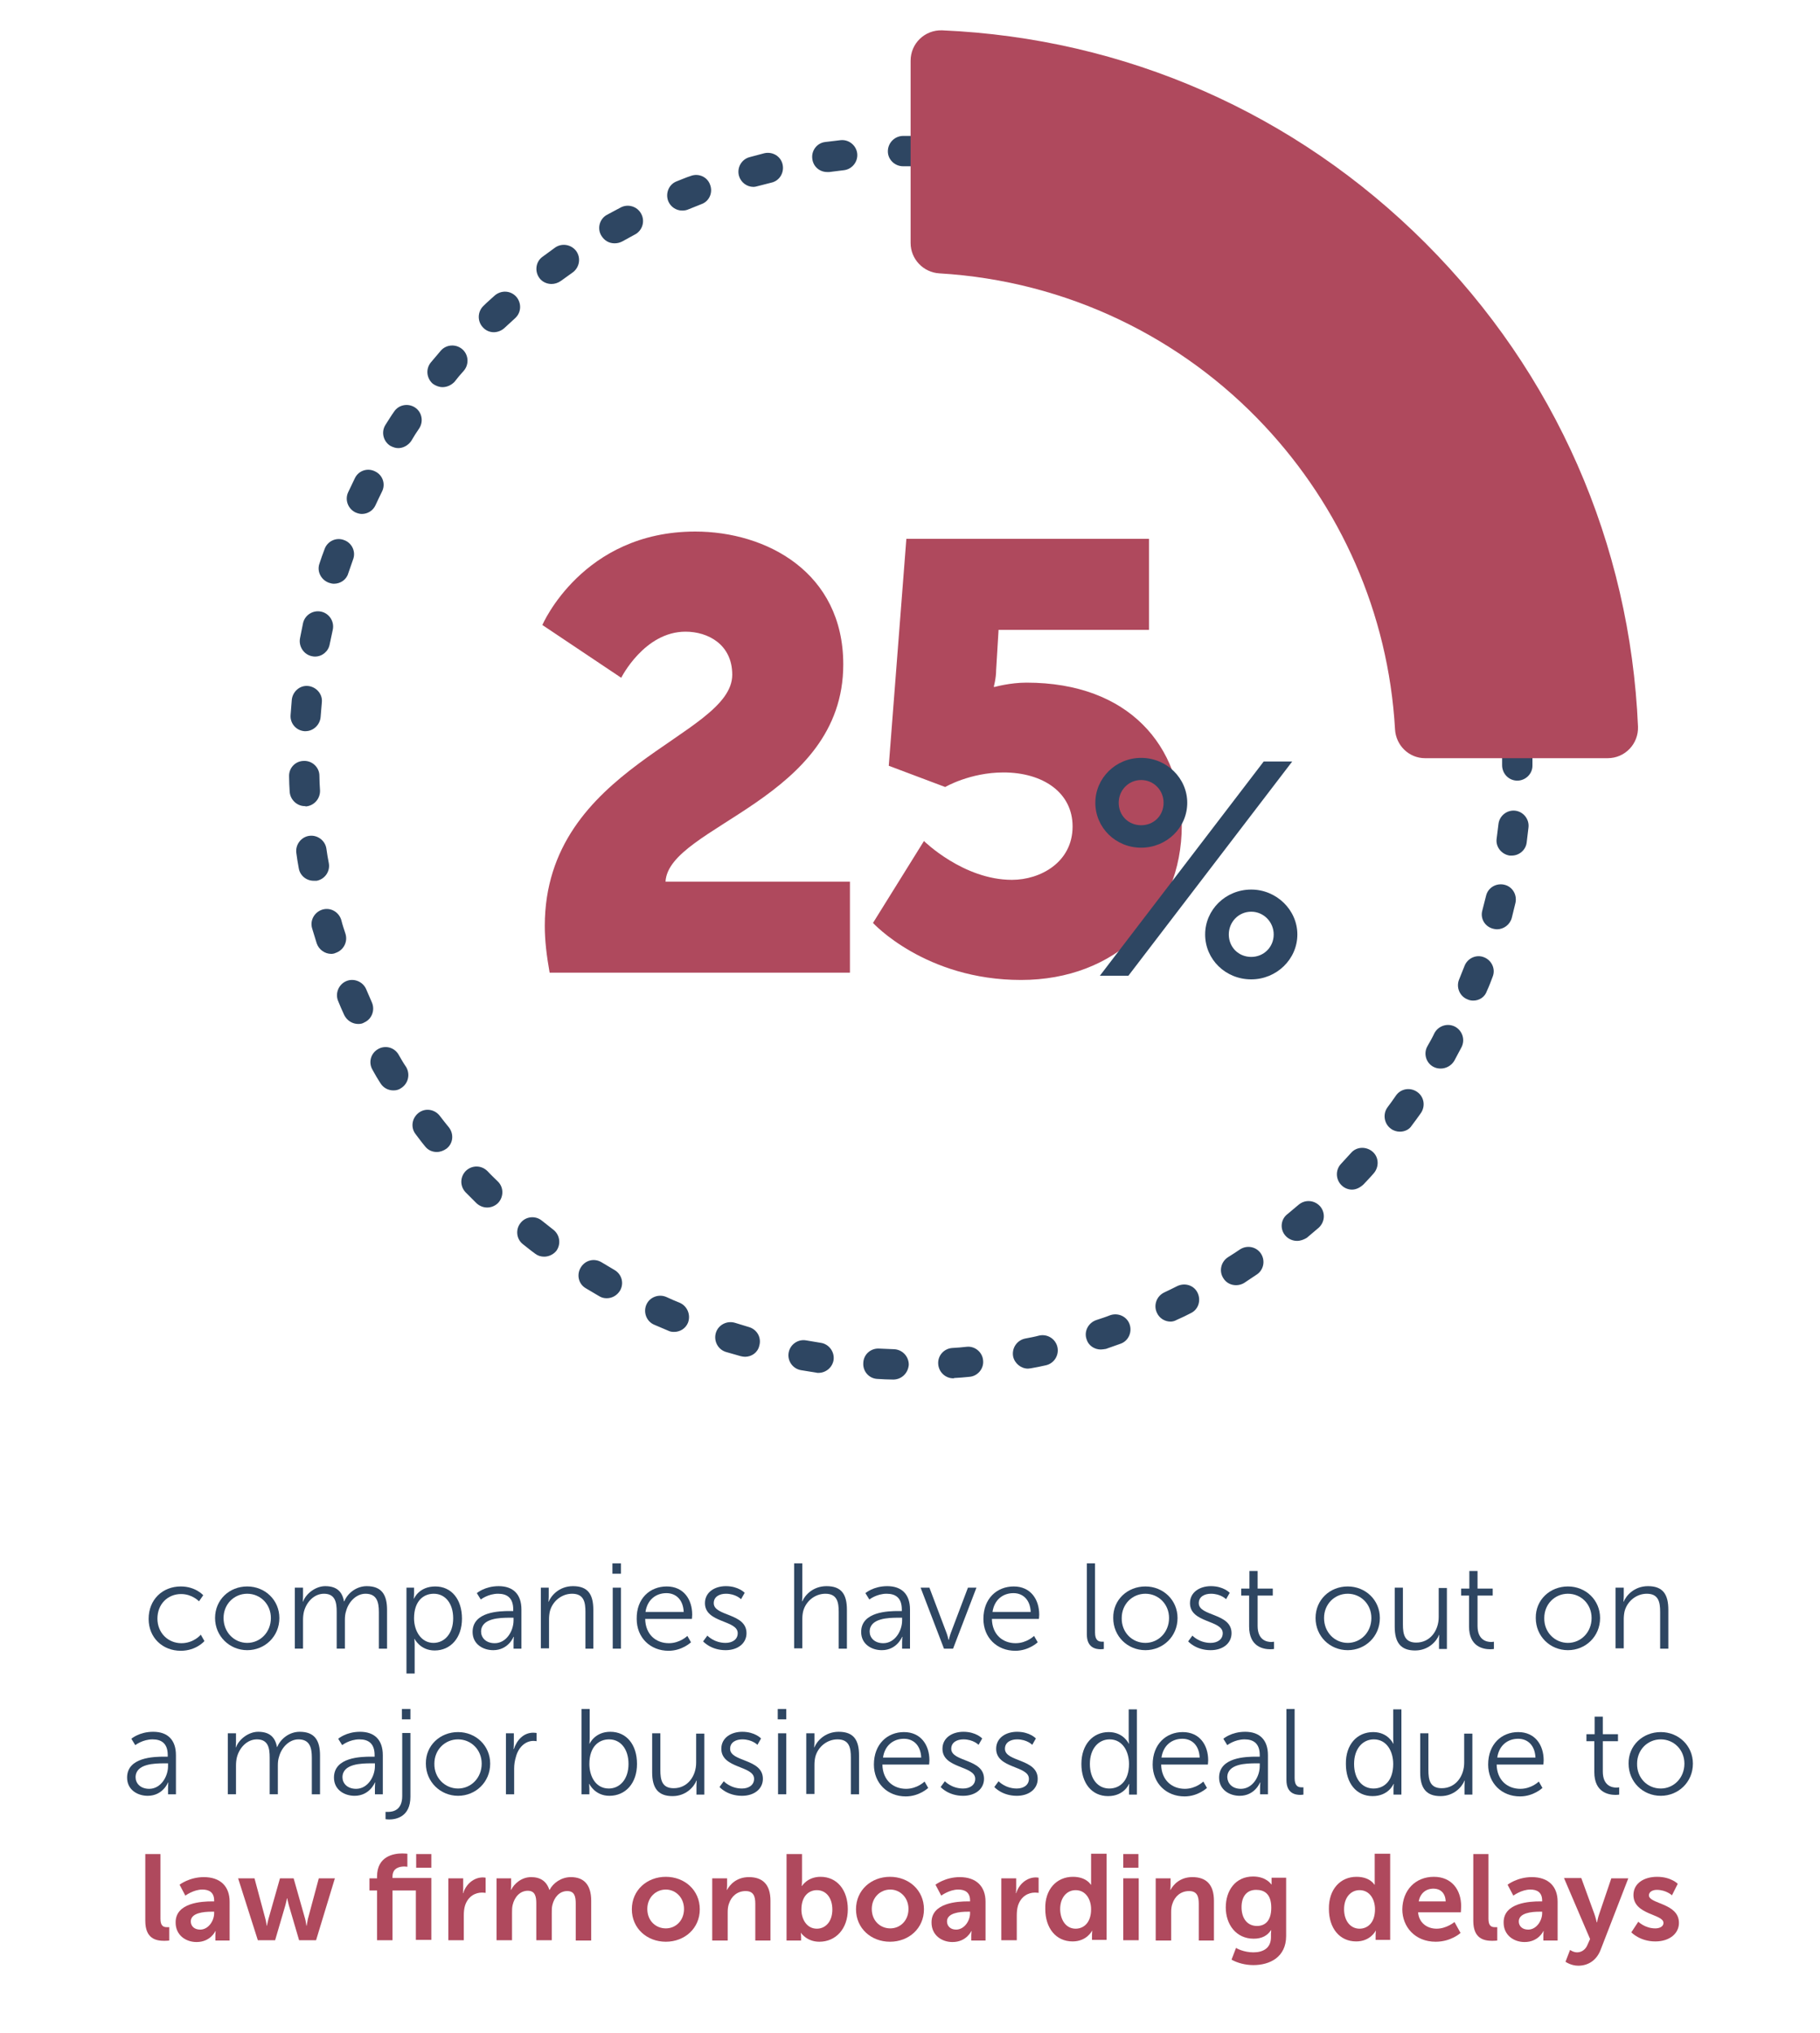 <?xml version="1.0" encoding="utf-8"?>
<!-- Generator: Adobe Illustrator 25.0.1, SVG Export Plug-In . SVG Version: 6.00 Build 0)  -->
<svg version="1.1" id="Layer_1" xmlns="http://www.w3.org/2000/svg" xmlns:xlink="http://www.w3.org/1999/xlink" x="0px" y="0px"
	 viewBox="0 0 600 670" style="enable-background:new 0 0 600 670;" xml:space="preserve">
<style type="text/css">
	.st0{fill:#AF495D;}
	.st1{fill:#2E4662;}
</style>
<g>
	<g>
		<path class="st0" d="M179.6,305.2c0-52.8,61.8-62.2,61.8-82.8c0-10-8-14.2-15.4-14.2c-13.6,0-21.2,15.2-21.2,15.2l-26-17.4
			c0,0,13.2-30.8,50.4-30.8c23.4,0,48.8,13.4,48.8,43.8c0,44.6-57.6,53.2-58.6,71.6h60.8v30h-99C180.2,315,179.6,310,179.6,305.2z"
			/>
		<path class="st0" d="M304.6,277.2c0,0,13,12.8,29,12.8c9.4,0,20-5.8,20-17.6c0-11.2-9.8-17.8-22.8-17.8c-11,0-19.2,4.8-19.2,4.8
			l-18.6-7l5.8-74.8h80v30h-49.6l-0.8,13.2c0,2.8-0.8,5.6-0.8,5.6h0.4c0,0,5-1.4,10.4-1.4c34,0,51.2,21.2,51.2,47
			c0,29.6-21.8,51-53,51c-31.6,0-48.8-18.8-48.8-18.8L304.6,277.2z"/>
	</g>
	<g>
		<path class="st1" d="M361.1,264.6c0-8.1,6.7-14.8,15.1-14.8c8.4,0,15.2,6.7,15.2,14.8c0,8.2-6.8,14.8-15.2,14.8
			C367.8,279.4,361.1,272.8,361.1,264.6z M416.6,251h9.4l-54,70.6h-9.4L416.6,251z M383.6,264.6c0-4.1-3.2-7.5-7.4-7.5
			s-7.4,3.4-7.4,7.5c0,4.2,3.2,7.4,7.4,7.4S383.6,268.8,383.6,264.6z M412.5,293.2c8.3,0,15.2,6.7,15.2,14.8
			c0,8.2-6.9,14.8-15.2,14.8c-8.5,0-15.2-6.6-15.2-14.8C397.3,299.9,404,293.2,412.5,293.2z M412.5,315.4c4.1,0,7.4-3.2,7.4-7.4
			c0-4.1-3.3-7.5-7.4-7.5c-4.2,0-7.4,3.4-7.4,7.5C405.1,312.2,408.3,315.4,412.5,315.4z"/>
	</g>
	<g>
		<g>
			<path class="st1" d="M500.2,257.3C500.2,257.3,500.2,257.3,500.2,257.3c-2.8,0-5-2.3-5-5.1c0-0.8,0-1.6,0-2.4c0-2.8,2.2-5,5-5
				s5,2.2,5,5c0,0.9,0,1.7,0,2.6C505.2,255.1,502.9,257.3,500.2,257.3z"/>
			<path class="st1" d="M294.5,454.7c0,0-0.1,0-0.1,0c-1.7,0-3.4-0.1-5.1-0.2c-2.8-0.1-4.9-2.5-4.7-5.3c0.1-2.8,2.5-4.9,5.3-4.7
				c1.6,0.1,3.2,0.1,4.8,0.2c2.8,0.1,4.9,2.4,4.9,5.1C299.4,452.6,297.2,454.7,294.5,454.7z M314.3,454.3c-2.6,0-4.8-2-5-4.7
				c-0.2-2.8,1.9-5.1,4.6-5.3c1.6-0.1,3.2-0.2,4.8-0.4c2.7-0.3,5.2,1.8,5.4,4.5c0.3,2.7-1.8,5.2-4.5,5.4c-1.7,0.2-3.4,0.3-5.1,0.4
				C314.6,454.3,314.4,454.3,314.3,454.3z M269.8,452.5c-0.3,0-0.5,0-0.8-0.1c-1.7-0.3-3.4-0.5-5-0.8c-2.7-0.5-4.5-3.1-4-5.8
				c0.5-2.7,3.1-4.5,5.8-4c1.6,0.3,3.2,0.5,4.8,0.8c2.7,0.4,4.6,3,4.2,5.7C274.4,450.7,272.3,452.5,269.8,452.5z M338.9,451.1
				c-2.3,0-4.4-1.7-4.9-4c-0.5-2.7,1.2-5.3,3.9-5.9c1.6-0.3,3.2-0.6,4.7-1c2.7-0.6,5.4,1.1,6,3.8c0.6,2.7-1.1,5.4-3.8,6
				c-1.7,0.4-3.3,0.7-5,1C339.5,451,339.2,451.1,338.9,451.1z M245.6,447.2c-0.5,0-0.9-0.1-1.4-0.2c-1.6-0.5-3.3-0.9-4.9-1.4
				c-2.6-0.8-4.1-3.6-3.3-6.3c0.8-2.6,3.6-4.1,6.3-3.3c1.5,0.5,3.1,0.9,4.6,1.4c2.7,0.8,4.2,3.5,3.4,6.2
				C249.8,445.8,247.8,447.2,245.6,447.2z M362.9,444.8c-2.1,0-4.1-1.3-4.7-3.4c-0.9-2.6,0.6-5.4,3.2-6.3c1.5-0.5,3.1-1,4.6-1.6
				c2.6-0.9,5.5,0.4,6.4,3c0.9,2.6-0.4,5.5-3,6.4c-1.6,0.6-3.2,1.1-4.8,1.7C363.9,444.7,363.4,444.8,362.9,444.8z M222.2,439
				c-0.7,0-1.3-0.1-1.9-0.4c-1.6-0.7-3.1-1.3-4.7-2c-2.5-1.1-3.6-4.1-2.5-6.6c1.1-2.5,4.1-3.6,6.6-2.5c1.5,0.7,2.9,1.3,4.4,1.9
				c2.5,1.1,3.7,4,2.7,6.6C226,437.9,224.2,439,222.2,439z M385.9,435.6c-1.9,0-3.7-1.1-4.5-2.9c-1.2-2.5-0.1-5.5,2.4-6.7
				c1.5-0.7,2.9-1.4,4.3-2.1c2.5-1.2,5.5-0.3,6.7,2.2c1.2,2.5,0.3,5.5-2.2,6.7c-1.5,0.8-3,1.5-4.6,2.2
				C387.3,435.4,386.6,435.6,385.9,435.6z M200,427.9c-0.9,0-1.7-0.2-2.5-0.7c-1.5-0.9-2.9-1.7-4.4-2.6c-2.4-1.4-3.1-4.5-1.6-6.9
				s4.5-3.1,6.9-1.6c1.4,0.8,2.8,1.7,4.2,2.5c2.4,1.4,3.2,4.4,1.8,6.8C203.4,427,201.8,427.9,200,427.9z M407.5,423.6
				c-1.7,0-3.3-0.8-4.2-2.3c-1.5-2.3-0.8-5.4,1.5-6.9c1.4-0.9,2.7-1.7,4-2.6c2.3-1.5,5.4-0.9,6.9,1.4c1.5,2.3,0.9,5.4-1.4,6.9
				c-1.4,0.9-2.8,1.9-4.2,2.8C409.4,423.3,408.5,423.6,407.5,423.6z M179.4,414.2c-1.1,0-2.1-0.3-3-1c-1.4-1-2.7-2.1-4-3.1
				c-2.2-1.7-2.5-4.9-0.8-7c1.7-2.2,4.9-2.5,7-0.8c1.3,1,2.5,2,3.8,3c2.2,1.7,2.6,4.8,1,7C182.4,413.5,180.9,414.2,179.4,414.2z
				 M427.6,409c-1.4,0-2.9-0.6-3.9-1.8c-1.8-2.1-1.5-5.3,0.7-7c1.2-1,2.5-2.1,3.7-3.1c2.1-1.8,5.2-1.6,7.1,0.5
				c1.8,2.1,1.6,5.2-0.5,7.1c-1.3,1.1-2.6,2.2-3.9,3.3C429.8,408.6,428.7,409,427.6,409z M160.6,398c-1.3,0-2.5-0.5-3.5-1.4
				c-1.2-1.2-2.4-2.4-3.6-3.6c-1.9-2-1.9-5.1,0.1-7.1c2-1.9,5.1-1.9,7.1,0.1c1.1,1.2,2.3,2.3,3.4,3.4c2,1.9,2,5.1,0.1,7.1
				C163.2,397.5,161.9,398,160.6,398z M445.7,392.1c-1.2,0-2.5-0.5-3.4-1.4c-2-1.9-2.1-5.1-0.2-7.1c1.1-1.2,2.2-2.4,3.3-3.6
				c1.8-2.1,5-2.2,7.1-0.4c2.1,1.8,2.2,5,0.4,7.1c-1.1,1.3-2.3,2.5-3.4,3.7C448.3,391.5,447,392.1,445.7,392.1z M144,379.7
				c-1.5,0-2.9-0.6-3.9-1.9c-1.1-1.3-2.1-2.7-3.1-4c-1.7-2.2-1.2-5.3,1-7c2.2-1.7,5.3-1.2,7,1c1,1.3,2,2.6,3,3.8
				c1.7,2.2,1.4,5.3-0.8,7C146.2,379.3,145.1,379.7,144,379.7z M461.5,373c-1,0-2.1-0.3-3-1c-2.2-1.6-2.7-4.8-1.1-7
				c1-1.3,1.9-2.6,2.8-3.9c1.6-2.3,4.7-2.8,7-1.2c2.3,1.6,2.8,4.7,1.2,7c-1,1.4-2,2.8-3,4.1C464.6,372.3,463.1,373,461.5,373z
				 M129.7,359.4c-1.7,0-3.3-0.8-4.3-2.4c-0.9-1.4-1.8-2.9-2.6-4.4c-1.4-2.4-0.6-5.4,1.8-6.8c2.4-1.4,5.4-0.6,6.8,1.8
				c0.8,1.4,1.6,2.8,2.5,4.1c1.4,2.4,0.7,5.4-1.6,6.9C131.5,359.2,130.6,359.4,129.7,359.4z M474.9,352.2c-0.8,0-1.7-0.2-2.4-0.6
				c-2.4-1.3-3.3-4.4-1.9-6.8c0.8-1.4,1.6-2.8,2.3-4.3c1.3-2.4,4.3-3.4,6.8-2.1c2.4,1.3,3.4,4.3,2.1,6.8c-0.8,1.5-1.6,3-2.4,4.5
				C478.4,351.3,476.7,352.2,474.9,352.2z M118.1,337.5c-1.9,0-3.7-1.1-4.6-2.9c-0.7-1.5-1.4-3.1-2-4.6c-1.1-2.5,0.1-5.5,2.6-6.6
				c2.5-1.1,5.5,0.1,6.6,2.6c0.6,1.5,1.3,2.9,1.9,4.4c1.1,2.5,0,5.5-2.5,6.6C119.5,337.4,118.8,337.5,118.1,337.5z M485.7,329.8
				c-0.6,0-1.3-0.1-1.9-0.4c-2.6-1-3.8-4-2.8-6.5c0.6-1.5,1.2-3,1.8-4.5c1-2.6,3.9-3.9,6.4-2.9c2.6,1,3.9,3.9,2.9,6.4
				c-0.6,1.6-1.2,3.2-1.9,4.7C489.5,328.7,487.6,329.8,485.7,329.8z M109.2,314.4c-2.1,0-4.1-1.4-4.8-3.5c-0.5-1.6-1-3.2-1.5-4.9
				c-0.8-2.7,0.8-5.4,3.4-6.2c2.7-0.8,5.4,0.8,6.2,3.4c0.4,1.6,0.9,3.1,1.4,4.6c0.8,2.6-0.6,5.4-3.3,6.3
				C110.2,314.3,109.7,314.4,109.2,314.4z M493.5,306.3c-0.4,0-0.9-0.1-1.3-0.2c-2.7-0.7-4.3-3.4-3.5-6.1c0.4-1.6,0.8-3.1,1.2-4.7
				c0.6-2.7,3.3-4.3,6-3.7c2.7,0.6,4.3,3.3,3.7,6c-0.4,1.7-0.8,3.3-1.2,4.9C497.8,304.8,495.7,306.3,493.5,306.3z M103.4,290.3
				c-2.4,0-4.5-1.7-4.9-4.1c-0.3-1.7-0.6-3.3-0.8-5c-0.4-2.7,1.5-5.3,4.2-5.7c2.7-0.4,5.3,1.5,5.7,4.2c0.2,1.6,0.5,3.2,0.8,4.8
				c0.5,2.7-1.3,5.3-4,5.8C103.9,290.3,103.6,290.3,103.4,290.3z M498.4,282c-0.2,0-0.5,0-0.7,0c-2.7-0.4-4.7-2.9-4.3-5.6
				c0.2-1.6,0.4-3.2,0.6-4.8c0.3-2.7,2.8-4.7,5.5-4.4c2.7,0.3,4.7,2.8,4.4,5.5c-0.2,1.7-0.4,3.4-0.6,5
				C503,280.2,500.8,282,498.4,282z M100.5,265.7c-2.6,0-4.8-2.1-5-4.7c-0.1-1.7-0.2-3.4-0.2-5.1c-0.1-2.8,2.1-5.1,4.9-5.1
				c2.7-0.1,5.1,2.1,5.1,4.9c0,1.6,0.1,3.2,0.2,4.8c0.1,2.8-2,5.1-4.7,5.3C100.7,265.7,100.6,265.7,100.5,265.7z M100.7,241
				c-0.1,0-0.2,0-0.3,0c-2.8-0.2-4.8-2.6-4.6-5.3c0.1-1.7,0.3-3.4,0.4-5.1c0.3-2.7,2.7-4.8,5.4-4.5c2.7,0.3,4.8,2.7,4.5,5.4
				c-0.1,1.6-0.3,3.2-0.4,4.8C105.5,238.9,103.3,241,100.7,241z M103.9,216.4c-0.3,0-0.6,0-1-0.1c-2.7-0.5-4.5-3.2-4-5.9
				c0.3-1.7,0.7-3.3,1-5c0.6-2.7,3.3-4.4,6-3.8c2.7,0.6,4.4,3.3,3.8,6c-0.3,1.6-0.7,3.1-1,4.7C108.3,214.7,106.2,216.4,103.9,216.4z
				 M110.1,192.4c-0.5,0-1-0.1-1.6-0.3c-2.6-0.9-4.1-3.7-3.2-6.3c0.5-1.6,1.1-3.2,1.7-4.8c0.9-2.6,3.8-4,6.4-3c2.6,0.9,4,3.8,3,6.4
				c-0.5,1.5-1.1,3.1-1.6,4.6C114.2,191.1,112.2,192.4,110.1,192.4z M119.3,169.4c-0.7,0-1.4-0.2-2.1-0.5c-2.5-1.2-3.6-4.2-2.4-6.7
				c0.7-1.5,1.5-3.1,2.2-4.6c1.2-2.5,4.2-3.5,6.7-2.2c2.5,1.2,3.5,4.2,2.2,6.7c-0.7,1.4-1.4,2.9-2.1,4.4
				C123,168.3,121.2,169.4,119.3,169.4z M131.3,147.7c-0.9,0-1.8-0.3-2.7-0.8c-2.3-1.5-3-4.6-1.5-6.9c0.9-1.4,1.8-2.9,2.8-4.3
				c1.5-2.3,4.6-2.9,6.9-1.4c2.3,1.5,2.9,4.6,1.4,6.9c-0.9,1.3-1.8,2.7-2.6,4.1C134.6,146.8,132.9,147.7,131.3,147.7z M145.9,127.6
				c-1.1,0-2.2-0.4-3.2-1.1c-2.1-1.8-2.4-4.9-0.7-7c1.1-1.3,2.2-2.6,3.3-3.9c1.8-2.1,5-2.3,7.1-0.5c2.1,1.8,2.3,5,0.5,7.1
				c-1.1,1.2-2.1,2.4-3.1,3.7C148.7,127,147.3,127.6,145.9,127.6z M162.8,109.5c-1.3,0-2.6-0.5-3.6-1.6c-1.9-2-1.8-5.2,0.2-7.1
				c1.2-1.2,2.5-2.3,3.7-3.4c2.1-1.8,5.2-1.7,7.1,0.4c1.8,2.1,1.7,5.2-0.4,7.1c-1.2,1.1-2.4,2.2-3.6,3.3
				C165.3,109,164,109.5,162.8,109.5z M181.8,93.6c-1.5,0-3.1-0.7-4-2c-1.6-2.2-1.2-5.4,1.1-7c1.4-1,2.7-2,4.1-3
				c2.3-1.6,5.4-1,7,1.2c1.6,2.3,1,5.4-1.2,7c-1.3,0.9-2.6,1.9-3.9,2.8C183.9,93.3,182.8,93.6,181.8,93.6z M202.6,80.2
				c-1.8,0-3.4-0.9-4.4-2.6c-1.4-2.4-0.5-5.5,1.9-6.8c1.5-0.8,3-1.6,4.5-2.4c2.4-1.3,5.5-0.4,6.8,2.1c1.3,2.4,0.4,5.5-2.1,6.8
				c-1.4,0.8-2.8,1.5-4.2,2.3C204.3,80,203.5,80.2,202.6,80.2z M224.9,69.4c-2,0-3.8-1.2-4.6-3.1c-1-2.6,0.2-5.5,2.7-6.5
				c1.6-0.6,3.1-1.3,4.7-1.8c2.6-1,5.5,0.3,6.4,2.9c1,2.6-0.3,5.5-2.9,6.4c-1.5,0.6-3,1.2-4.5,1.8C226.2,69.3,225.6,69.4,224.9,69.4
				z M248.4,61.6c-2.2,0-4.2-1.5-4.8-3.7c-0.7-2.7,0.9-5.4,3.5-6.1c1.6-0.4,3.3-0.9,4.9-1.3c2.7-0.6,5.4,1,6,3.7
				c0.6,2.7-1,5.4-3.7,6c-1.6,0.4-3.1,0.8-4.7,1.2C249.3,61.5,248.8,61.6,248.4,61.6z M272.7,56.7c-2.5,0-4.6-1.8-4.9-4.3
				c-0.4-2.7,1.5-5.3,4.3-5.6c1.7-0.2,3.4-0.4,5-0.6c2.7-0.3,5.2,1.7,5.5,4.4s-1.7,5.2-4.4,5.5c-1.6,0.2-3.2,0.4-4.8,0.6
				C273.2,56.7,272.9,56.7,272.7,56.7z"/>
			<path class="st1" d="M297.7,54.8c-2.7,0-5-2.2-5-4.9c0-2.8,2.2-5,4.9-5.1c0.9,0,1.7,0,2.6,0c2.8,0,5,2.2,5,5s-2.2,5-5,5
				C299.4,54.8,298.6,54.8,297.7,54.8C297.8,54.8,297.7,54.8,297.7,54.8z"/>
		</g>
		<path class="st0" d="M469.9,80.1C427,37.2,370.8,12.6,310.6,10c-5.7-0.2-10.4,4.3-10.4,10v60.1c0,5.3,4.2,9.7,9.5,10
			c42.2,2.5,80.1,21.3,107.2,50.3c24.8,26.5,40.8,61.4,43,100c0.3,5.3,4.6,9.5,9.9,9.5H530c5.7,0,10.2-4.7,10-10.4
			C537.4,179.2,512.8,123,469.9,80.1z"/>
	</g>
</g>
<g>
	<path class="st1" d="M59.6,522.9c4.9,0,7.4,2.9,7.4,2.9l-1.4,2c0,0-2.2-2.4-5.9-2.4c-4.4,0-7.8,3.3-7.8,8.1c0,4.7,3.5,8.1,7.9,8.1
		c4.1,0,6.4-2.8,6.4-2.8l1.2,2.1c0,0-2.7,3.2-7.8,3.2c-6,0-10.6-4.3-10.6-10.5C49,527.2,53.6,522.9,59.6,522.9z"/>
	<path class="st1" d="M81.5,522.9c5.9,0,10.6,4.5,10.6,10.4c0,6.1-4.8,10.6-10.6,10.6s-10.6-4.6-10.6-10.6
		C70.9,527.3,75.6,522.9,81.5,522.9z M81.5,541.5c4.3,0,7.8-3.5,7.8-8.2c0-4.6-3.5-8-7.8-8s-7.8,3.4-7.8,8
		C73.7,538,77.2,541.5,81.5,541.5z"/>
	<path class="st1" d="M97.2,523.3h2.7v3c0,0.9-0.1,1.6-0.1,1.6h0.1c1-2.7,4.2-5.1,7.3-5.1c3.7,0,5.6,1.7,6.2,5h0.1
		c1.1-2.7,4-5,7.4-5c4.9,0,6.7,2.8,6.7,7.8v12.8h-2.7v-12.1c0-3.3-0.7-6-4.4-6c-3.1,0-5.6,2.7-6.4,5.7c-0.3,0.9-0.4,1.8-0.4,2.9v9.5
		h-2.7v-12.1c0-3-0.4-6-4.2-6c-3.3,0-5.8,2.8-6.6,5.9c-0.2,0.8-0.3,1.8-0.3,2.7v9.5h-2.7V523.3z"/>
	<path class="st1" d="M133.9,523.3h2.6v2c0,0.9-0.1,1.6-0.1,1.6h0.1c0,0,1.6-4,7-4c5.4,0,8.8,4.3,8.8,10.6c0,6.4-3.8,10.5-9,10.5
		c-4.8,0-6.6-3.8-6.6-3.8h-0.1c0,0,0.1,0.7,0.1,1.8v9.6h-2.7V523.3z M142.9,541.5c3.6,0,6.5-3,6.5-8.1c0-4.9-2.6-8.1-6.4-8.1
		c-3.4,0-6.5,2.4-6.5,8.1C136.5,537.5,138.8,541.5,142.9,541.5z"/>
	<path class="st1" d="M168.1,531h1.1v-0.5c0-3.9-2.1-5.2-5-5.2c-3.3,0-5.7,1.9-5.7,1.9l-1.3-2.1c0,0,2.6-2.3,7.2-2.3
		c4.8,0,7.5,2.7,7.5,7.7v12.9h-2.6v-2.2c0-1,0.1-1.7,0.1-1.7h-0.1c0,0-1.7,4.4-6.7,4.4c-3.4,0-6.8-2-6.8-6
		C155.8,531.2,164.6,531,168.1,531z M163.1,541.6c3.8,0,6.2-4,6.2-7.5v-0.9h-1.2c-3.2,0-9.5,0.1-9.5,4.6
		C158.6,539.7,160.1,541.6,163.1,541.6z"/>
	<path class="st1" d="M178.2,523.3h2.7v3c0,0.9-0.1,1.6-0.1,1.6h0.1c0.7-1.8,3.3-5.1,8-5.1c5,0,6.7,2.8,6.7,7.8v12.8H193v-12.1
		c0-3.2-0.5-6-4.4-6c-3.4,0-6.4,2.4-7.3,5.7c-0.2,0.8-0.3,1.8-0.3,2.7v9.6h-2.7V523.3z"/>
	<path class="st1" d="M201.9,515.3h2.8v3.4h-2.8V515.3z M202,523.3h2.7v20.1H202V523.3z"/>
	<path class="st1" d="M219.8,522.9c5.6,0,8.4,4.3,8.4,9.3c0,0.5-0.1,1.4-0.1,1.4h-15.4c0.1,5.2,3.6,8,7.8,8c3.7,0,6.1-2.4,6.1-2.4
		l1.2,2.1c0,0-2.9,2.8-7.4,2.8c-6,0-10.5-4.3-10.5-10.5C209.8,526.8,214.3,522.9,219.8,522.9z M225.4,531.3
		c-0.2-4.2-2.7-6.2-5.7-6.2c-3.4,0-6.3,2.1-6.9,6.2H225.4z"/>
	<path class="st1" d="M233.2,539.1c0,0,2.2,2.4,6,2.4c2.2,0,4-1.1,4-3.2c0-4.4-10.8-3.3-10.8-9.9c0-3.6,3.2-5.6,6.9-5.6
		c4.2,0,6.2,2.2,6.2,2.2l-1.2,2.1c0,0-1.7-1.8-5-1.8c-2,0-4,0.9-4,3.1c0,4.4,10.8,3.2,10.8,9.9c0,3.3-2.8,5.6-6.9,5.6
		c-4.9,0-7.4-2.9-7.4-2.9L233.2,539.1z"/>
	<path class="st1" d="M261.8,515.3h2.7v10.9c0,0.9-0.1,1.6-0.1,1.6h0.1c0.8-1.9,3.4-5,8-5c5,0,6.7,2.8,6.7,7.8v12.8h-2.7v-12.1
		c0-3.2-0.5-6-4.4-6c-3.4,0-6.4,2.4-7.3,5.7c-0.2,0.8-0.3,1.7-0.3,2.7v9.6h-2.7V515.3z"/>
	<path class="st1" d="M296.2,531h1.1v-0.5c0-3.9-2.1-5.2-5-5.2c-3.3,0-5.7,1.9-5.7,1.9l-1.3-2.1c0,0,2.6-2.3,7.2-2.3
		c4.8,0,7.5,2.7,7.5,7.7v12.9h-2.6v-2.2c0-1,0.1-1.7,0.1-1.7h-0.1c0,0-1.7,4.4-6.7,4.4c-3.4,0-6.8-2-6.8-6
		C283.9,531.2,292.8,531,296.2,531z M291.2,541.6c3.8,0,6.2-4,6.2-7.5v-0.9h-1.2c-3.2,0-9.5,0.1-9.5,4.6
		C286.7,539.7,288.2,541.6,291.2,541.6z"/>
	<path class="st1" d="M303.5,523.3h2.9l5.6,14.8c0.4,1,0.7,2.4,0.7,2.4h0.1c0,0,0.3-1.4,0.7-2.4l5.6-14.8h2.8l-7.7,20.1h-3
		L303.5,523.3z"/>
	<path class="st1" d="M334.2,522.9c5.6,0,8.4,4.3,8.4,9.3c0,0.5-0.1,1.4-0.1,1.4H327c0.1,5.2,3.6,8,7.8,8c3.7,0,6.1-2.4,6.1-2.4
		l1.2,2.1c0,0-2.9,2.8-7.4,2.8c-6,0-10.5-4.3-10.5-10.5C324.2,526.8,328.7,522.9,334.2,522.9z M339.8,531.3
		c-0.2-4.2-2.7-6.2-5.7-6.2c-3.4,0-6.3,2.1-6.9,6.2H339.8z"/>
	<path class="st1" d="M358.3,515.3h2.7v22.8c0,2.6,1.2,3,2.2,3c0.4,0,0.7,0,0.7,0v2.4c0,0-0.5,0.1-1,0.1c-1.7,0-4.6-0.5-4.6-4.9
		V515.3z"/>
	<path class="st1" d="M377.6,522.9c5.9,0,10.6,4.5,10.6,10.4c0,6.1-4.8,10.6-10.6,10.6c-5.9,0-10.6-4.6-10.6-10.6
		C366.9,527.3,371.7,522.9,377.6,522.9z M377.6,541.5c4.3,0,7.8-3.5,7.8-8.2c0-4.6-3.5-8-7.8-8s-7.8,3.4-7.8,8
		C369.7,538,373.2,541.5,377.6,541.5z"/>
	<path class="st1" d="M393.1,539.1c0,0,2.2,2.4,6,2.4c2.2,0,4-1.1,4-3.2c0-4.4-10.8-3.3-10.8-9.9c0-3.6,3.2-5.6,6.9-5.6
		c4.2,0,6.2,2.2,6.2,2.2l-1.2,2.1c0,0-1.7-1.8-5-1.8c-2,0-4,0.9-4,3.1c0,4.4,10.8,3.2,10.8,9.9c0,3.3-2.8,5.6-6.9,5.6
		c-4.9,0-7.4-2.9-7.4-2.9L393.1,539.1z"/>
	<path class="st1" d="M411.8,525.9h-2.6v-2.3h2.7v-5.8h2.7v5.8h5v2.3h-5v10c0,4.7,3,5.3,4.5,5.3c0.6,0,0.9-0.1,0.9-0.1v2.4
		c0,0-0.4,0.1-1.2,0.1c-2.3,0-7-0.8-7-7.5V525.9z"/>
	<path class="st1" d="M444.3,522.9c5.9,0,10.6,4.5,10.6,10.4c0,6.1-4.8,10.6-10.6,10.6c-5.9,0-10.6-4.6-10.6-10.6
		C433.7,527.3,438.4,522.9,444.3,522.9z M444.3,541.5c4.3,0,7.8-3.5,7.8-8.2c0-4.6-3.5-8-7.8-8s-7.8,3.4-7.8,8
		C436.5,538,440,541.5,444.3,541.5z"/>
	<path class="st1" d="M459.8,523.3h2.7v12.1c0,3.2,0.5,6,4.4,6c4.6,0,7.4-4,7.4-8.4v-9.6h2.7v20.1h-2.6v-3c0-0.9,0.1-1.6,0.1-1.6
		h-0.1c-0.8,2-3.4,5.1-7.9,5.1c-4.7,0-6.7-2.6-6.7-7.8V523.3z"/>
	<path class="st1" d="M484.3,525.9h-2.6v-2.3h2.7v-5.8h2.7v5.8h5v2.3h-5v10c0,4.7,3,5.3,4.5,5.3c0.6,0,0.9-0.1,0.9-0.1v2.4
		c0,0-0.4,0.1-1.2,0.1c-2.3,0-7-0.8-7-7.5V525.9z"/>
	<path class="st1" d="M516.9,522.9c5.9,0,10.6,4.5,10.6,10.4c0,6.1-4.8,10.6-10.6,10.6c-5.9,0-10.6-4.6-10.6-10.6
		C506.2,527.3,511,522.9,516.9,522.9z M516.9,541.5c4.3,0,7.8-3.5,7.8-8.2c0-4.6-3.5-8-7.8-8s-7.8,3.4-7.8,8
		C509,538,512.6,541.5,516.9,541.5z"/>
	<path class="st1" d="M532.6,523.3h2.7v3c0,0.9-0.1,1.6-0.1,1.6h0.1c0.7-1.8,3.3-5.1,8-5.1c5,0,6.7,2.8,6.7,7.8v12.8h-2.7v-12.1
		c0-3.2-0.5-6-4.4-6c-3.4,0-6.4,2.4-7.3,5.7c-0.2,0.8-0.3,1.8-0.3,2.7v9.6h-2.7V523.3z"/>
	<path class="st1" d="M54.2,579h1.1v-0.5c0-3.9-2.1-5.2-5-5.2c-3.3,0-5.7,1.9-5.7,1.9l-1.3-2.1c0,0,2.6-2.3,7.2-2.3
		c4.8,0,7.5,2.7,7.5,7.7v12.9h-2.6v-2.2c0-1,0.1-1.7,0.1-1.7h-0.1c0,0-1.7,4.4-6.7,4.4c-3.4,0-6.8-2-6.8-6
		C41.9,579.2,50.7,579,54.2,579z M49.2,589.6c3.8,0,6.2-4,6.2-7.5v-0.9h-1.2c-3.2,0-9.5,0.1-9.5,4.6
		C44.7,587.7,46.2,589.6,49.2,589.6z"/>
	<path class="st1" d="M75.1,571.3h2.7v3c0,0.9-0.1,1.6-0.1,1.6h0.1c1-2.7,4.2-5.1,7.3-5.1c3.7,0,5.6,1.7,6.2,5h0.1
		c1.1-2.7,4-5,7.4-5c4.9,0,6.7,2.8,6.7,7.8v12.8h-2.7v-12.1c0-3.3-0.7-6-4.4-6c-3.1,0-5.6,2.7-6.4,5.7c-0.3,0.9-0.4,1.8-0.4,2.9v9.5
		h-2.7v-12.1c0-3-0.4-6-4.2-6c-3.3,0-5.8,2.8-6.6,5.9c-0.2,0.8-0.3,1.8-0.3,2.7v9.5h-2.7V571.3z"/>
	<path class="st1" d="M122.4,579h1.1v-0.5c0-3.9-2.1-5.2-5-5.2c-3.3,0-5.7,1.9-5.7,1.9l-1.3-2.1c0,0,2.6-2.3,7.2-2.3
		c4.8,0,7.5,2.7,7.5,7.7v12.9h-2.6v-2.2c0-1,0.1-1.7,0.1-1.7h-0.1c0,0-1.7,4.4-6.7,4.4c-3.4,0-6.8-2-6.8-6
		C110.1,579.2,118.9,579,122.4,579z M117.4,589.6c3.8,0,6.2-4,6.2-7.5v-0.9h-1.2c-3.2,0-9.5,0.1-9.5,4.6
		C112.9,587.7,114.4,589.6,117.4,589.6z"/>
	<path class="st1" d="M135.3,571.3v20.9c0,6.7-4.8,7.5-7,7.5c-0.7,0-1.2-0.1-1.2-0.1v-2.4c0,0,0.4,0,0.9,0c1.6,0,4.6-0.6,4.6-5.2
		v-20.8H135.3z M132.5,563.3h2.8v3.4h-2.8V563.3z"/>
	<path class="st1" d="M151,570.9c5.9,0,10.6,4.5,10.6,10.4c0,6.1-4.8,10.6-10.6,10.6s-10.6-4.6-10.6-10.6
		C140.3,575.3,145.1,570.9,151,570.9z M151,589.5c4.3,0,7.8-3.5,7.8-8.2c0-4.6-3.5-8-7.8-8s-7.8,3.4-7.8,8
		C143.1,586,146.7,589.5,151,589.5z"/>
	<path class="st1" d="M166.7,571.3h2.7v3.6c0,0.9-0.1,1.6-0.1,1.6h0.1c1-3,3.2-5.4,6.4-5.4c0.6,0,1.1,0.1,1.1,0.1v2.7
		c0,0-0.5-0.1-1-0.1c-2.8,0-5,2.2-5.8,5.2c-0.4,1.3-0.6,2.6-0.6,3.9v8.5h-2.7V571.3z"/>
	<path class="st1" d="M191.7,563.3h2.7v9.8c0,0.9-0.1,1.6-0.1,1.6h0.1c0,0,1.7-3.9,6.8-3.9c5.4,0,8.8,4.3,8.8,10.6
		c0,6.4-3.8,10.5-9.1,10.5c-4.8,0-6.6-3.9-6.6-3.9h-0.1c0,0,0.1,0.7,0.1,1.6v1.8h-2.6V563.3z M200.7,589.5c3.6,0,6.5-3,6.5-8.1
		c0-4.9-2.6-8.1-6.4-8.1c-3.4,0-6.5,2.4-6.5,8.1C194.3,585.5,196.4,589.5,200.7,589.5z"/>
	<path class="st1" d="M215,571.3h2.7v12.1c0,3.2,0.5,6,4.4,6c4.6,0,7.4-4,7.4-8.4v-9.6h2.7v20.1h-2.6v-3c0-0.9,0.1-1.6,0.1-1.6h-0.1
		c-0.8,2-3.4,5.1-7.9,5.1c-4.7,0-6.7-2.6-6.7-7.8V571.3z"/>
	<path class="st1" d="M238.6,587.1c0,0,2.2,2.4,6,2.4c2.2,0,4-1.1,4-3.2c0-4.4-10.8-3.3-10.8-9.9c0-3.6,3.2-5.6,6.9-5.6
		c4.2,0,6.2,2.2,6.2,2.2l-1.2,2.1c0,0-1.7-1.8-5-1.8c-2,0-4,0.9-4,3.1c0,4.4,10.8,3.2,10.8,9.9c0,3.3-2.8,5.6-6.9,5.6
		c-4.9,0-7.4-2.9-7.4-2.9L238.6,587.1z"/>
	<path class="st1" d="M256.4,563.3h2.8v3.4h-2.8V563.3z M256.5,571.3h2.7v20.1h-2.7V571.3z"/>
	<path class="st1" d="M265.8,571.3h2.7v3c0,0.9-0.1,1.6-0.1,1.6h0.1c0.7-1.8,3.3-5.1,8-5.1c5,0,6.7,2.8,6.7,7.8v12.8h-2.7v-12.1
		c0-3.2-0.5-6-4.4-6c-3.4,0-6.4,2.4-7.3,5.7c-0.2,0.8-0.3,1.8-0.3,2.7v9.6h-2.7V571.3z"/>
	<path class="st1" d="M298,570.9c5.6,0,8.4,4.3,8.4,9.3c0,0.5-0.1,1.4-0.1,1.4h-15.4c0.1,5.2,3.6,8,7.8,8c3.7,0,6.1-2.4,6.1-2.4
		l1.2,2.1c0,0-2.9,2.8-7.4,2.8c-6,0-10.5-4.3-10.5-10.5C288.1,574.8,292.6,570.9,298,570.9z M303.7,579.3c-0.2-4.2-2.7-6.2-5.7-6.2
		c-3.4,0-6.3,2.1-6.9,6.2H303.7z"/>
	<path class="st1" d="M311.5,587.1c0,0,2.2,2.4,6,2.4c2.2,0,4-1.1,4-3.2c0-4.4-10.8-3.3-10.8-9.9c0-3.6,3.2-5.6,6.9-5.6
		c4.2,0,6.2,2.2,6.2,2.2l-1.2,2.1c0,0-1.7-1.8-5-1.8c-2,0-4,0.9-4,3.1c0,4.4,10.8,3.2,10.8,9.9c0,3.3-2.8,5.6-6.9,5.6
		c-4.9,0-7.4-2.9-7.4-2.9L311.5,587.1z"/>
	<path class="st1" d="M329.2,587.1c0,0,2.2,2.4,6,2.4c2.2,0,4-1.1,4-3.2c0-4.4-10.8-3.3-10.8-9.9c0-3.6,3.2-5.6,6.9-5.6
		c4.2,0,6.2,2.2,6.2,2.2l-1.2,2.1c0,0-1.7-1.8-5-1.8c-2,0-4,0.9-4,3.1c0,4.4,10.8,3.2,10.8,9.9c0,3.3-2.8,5.6-6.9,5.6
		c-4.9,0-7.4-2.9-7.4-2.9L329.2,587.1z"/>
	<path class="st1" d="M365.5,570.9c4.9,0,6.6,3.8,6.6,3.8h0.1c0,0-0.1-0.7-0.1-1.5v-9.8h2.7v28.1h-2.6v-2.1c0-0.9,0.1-1.4,0.1-1.4
		h-0.1c0,0-1.6,4-6.9,4c-5.4,0-8.8-4.3-8.8-10.6C356.5,575,360.3,570.9,365.5,570.9z M365.7,589.5c3.4,0,6.5-2.4,6.5-8.1
		c0-4.1-2.1-8.1-6.4-8.1c-3.6,0-6.5,3-6.5,8.1C359.3,586.3,361.9,589.5,365.7,589.5z"/>
	<path class="st1" d="M389.9,570.9c5.6,0,8.4,4.3,8.4,9.3c0,0.5-0.1,1.4-0.1,1.4h-15.4c0.1,5.2,3.6,8,7.8,8c3.7,0,6.1-2.4,6.1-2.4
		l1.2,2.1c0,0-2.9,2.8-7.4,2.8c-6,0-10.5-4.3-10.5-10.5C380,574.8,384.5,570.9,389.9,570.9z M395.5,579.3c-0.2-4.2-2.7-6.2-5.7-6.2
		c-3.4,0-6.3,2.1-6.9,6.2H395.5z"/>
	<path class="st1" d="M414.2,579h1.1v-0.5c0-3.9-2.1-5.2-5-5.2c-3.3,0-5.7,1.9-5.7,1.9l-1.3-2.1c0,0,2.6-2.3,7.2-2.3
		c4.8,0,7.5,2.7,7.5,7.7v12.9h-2.6v-2.2c0-1,0.1-1.7,0.1-1.7h-0.1c0,0-1.7,4.4-6.7,4.4c-3.4,0-6.8-2-6.8-6
		C401.9,579.2,410.7,579,414.2,579z M409.1,589.6c3.8,0,6.2-4,6.2-7.5v-0.9h-1.2c-3.2,0-9.5,0.1-9.5,4.6
		C404.7,587.7,406.1,589.6,409.1,589.6z"/>
	<path class="st1" d="M424.1,563.3h2.7v22.8c0,2.6,1.2,3,2.2,3c0.4,0,0.7,0,0.7,0v2.4c0,0-0.5,0.1-1,0.1c-1.7,0-4.6-0.5-4.6-4.9
		V563.3z"/>
	<path class="st1" d="M452.7,570.9c4.9,0,6.6,3.8,6.6,3.8h0.1c0,0-0.1-0.7-0.1-1.5v-9.8h2.7v28.1h-2.6v-2.1c0-0.9,0.1-1.4,0.1-1.4
		h-0.1c0,0-1.6,4-6.9,4c-5.4,0-8.8-4.3-8.8-10.6C443.6,575,447.4,570.9,452.7,570.9z M452.8,589.5c3.4,0,6.5-2.4,6.5-8.1
		c0-4.1-2.1-8.1-6.4-8.1c-3.6,0-6.5,3-6.5,8.1C446.4,586.3,449,589.5,452.8,589.5z"/>
	<path class="st1" d="M468.2,571.3h2.7v12.1c0,3.2,0.5,6,4.4,6c4.6,0,7.4-4,7.4-8.4v-9.6h2.7v20.1h-2.6v-3c0-0.9,0.1-1.6,0.1-1.6
		h-0.1c-0.8,2-3.4,5.1-7.9,5.1c-4.7,0-6.7-2.6-6.7-7.8V571.3z"/>
	<path class="st1" d="M500.5,570.9c5.6,0,8.4,4.3,8.4,9.3c0,0.5-0.1,1.4-0.1,1.4h-15.4c0.1,5.2,3.6,8,7.8,8c3.7,0,6.1-2.4,6.1-2.4
		l1.2,2.1c0,0-2.9,2.8-7.4,2.8c-6,0-10.5-4.3-10.5-10.5C490.6,574.8,495.1,570.9,500.5,570.9z M506.2,579.3
		c-0.2-4.2-2.7-6.2-5.7-6.2c-3.4,0-6.3,2.1-6.9,6.2H506.2z"/>
	<path class="st1" d="M525.7,573.9H523v-2.3h2.7v-5.8h2.7v5.8h5v2.3h-5v10c0,4.7,3,5.3,4.5,5.3c0.6,0,0.9-0.1,0.9-0.1v2.4
		c0,0-0.4,0.1-1.2,0.1c-2.3,0-7-0.8-7-7.5V573.9z"/>
	<path class="st1" d="M547.5,570.9c5.9,0,10.6,4.5,10.6,10.4c0,6.1-4.8,10.6-10.6,10.6c-5.9,0-10.6-4.6-10.6-10.6
		C536.8,575.3,541.6,570.9,547.5,570.9z M547.5,589.5c4.3,0,7.8-3.5,7.8-8.2c0-4.6-3.5-8-7.8-8s-7.8,3.4-7.8,8
		C539.6,586,543.1,589.5,547.5,589.5z"/>
	<path class="st0" d="M47.9,611.1h5v21.3c0,2.2,0.8,2.8,2.1,2.8c0.4,0,0.8,0,0.8,0v4.4c0,0-0.8,0.1-1.6,0.1c-2.8,0-6.3-0.7-6.3-6.6
		V611.1z"/>
	<path class="st0" d="M69.9,626.7h0.7v-0.3c0-2.7-1.7-3.6-3.9-3.6c-2.9,0-5.6,2-5.6,2l-1.9-3.6c0,0,3.2-2.5,8-2.5
		c5.4,0,8.5,3,8.5,8.1v12.8h-4.7v-1.7c0-0.8,0.1-1.4,0.1-1.4h-0.1c0,0-1.6,3.6-6.2,3.6c-3.6,0-6.9-2.3-6.9-6.4
		C57.8,627.1,66.6,626.7,69.9,626.7z M66,636c2.7,0,4.6-2.9,4.6-5.4v-0.5h-0.9c-2.6,0-6.8,0.4-6.8,3.2C62.9,634.7,63.9,636,66,636z"
		/>
	<path class="st0" d="M78.5,619.1h5.4l3.6,13.4c0.3,1.1,0.4,2.2,0.4,2.2h0.1c0,0,0.2-1.1,0.5-2.2l3.8-13.4h4.5l3.8,13.4
		c0.3,1.1,0.4,2.2,0.4,2.2h0.1c0,0,0.2-1.1,0.4-2.2l3.6-13.4h5.3l-6.2,20.4h-5.6l-3.4-11.6c-0.3-1.1-0.5-2.2-0.5-2.2h-0.1
		c0,0-0.2,1.1-0.5,2.2l-3.4,11.6h-5.7L78.5,619.1z"/>
	<path class="st0" d="M137.2,623.1h-7.8v16.4h-5.1v-16.4h-2.5v-4h2.5v-0.6c0-6.7,5.5-7.6,8.3-7.6c1,0,1.7,0.1,1.7,0.1v4.3
		c0,0-0.4-0.1-1-0.1c-1.4,0-3.9,0.4-3.9,3.3v0.5h12.8v20.4h-5.1V623.1z M137.2,611.1h5v4.5h-5V611.1z"/>
	<path class="st0" d="M147.8,619.1h4.9v3.5c0,0.8-0.1,1.4-0.1,1.4h0.1c0.9-2.9,3.4-5.2,6.5-5.2c0.5,0,0.9,0.1,0.9,0.1v5
		c0,0-0.5-0.1-1.2-0.1c-2.2,0-4.6,1.2-5.6,4.3c-0.3,1-0.4,2.1-0.4,3.3v8.1h-5.1V619.1z"/>
	<path class="st0" d="M163.6,619.1h4.9v2.4c0,0.8-0.1,1.4-0.1,1.4h0.1c1-2,3.4-4.2,6.6-4.2c3.1,0,5.1,1.4,6,4.2h0.1
		c1.1-2.2,3.8-4.2,7-4.2c4.2,0,6.7,2.4,6.7,7.8v13.1h-5.1v-12.2c0-2.3-0.4-4.1-2.8-4.1c-2.6,0-4.3,2.1-4.9,4.6
		c-0.2,0.8-0.2,1.7-0.2,2.6v9h-5.1v-12.2c0-2.2-0.4-4.1-2.8-4.1c-2.6,0-4.4,2.1-5,4.7c-0.2,0.8-0.2,1.7-0.2,2.6v9h-5.1V619.1z"/>
	<path class="st0" d="M219.5,618.6c6.2,0,11.2,4.4,11.2,10.7c0,6.3-5,10.7-11.2,10.7c-6.2,0-11.2-4.4-11.2-10.7
		C208.3,623,213.3,618.6,219.5,618.6z M219.5,635.6c3.3,0,6-2.6,6-6.4c0-3.8-2.8-6.4-6-6.4c-3.3,0-6.1,2.6-6.1,6.4
		C213.4,633.1,216.2,635.6,219.5,635.6z"/>
	<path class="st0" d="M234.8,619.1h4.9v2.4c0,0.8-0.1,1.4-0.1,1.4h0.1c0.9-1.7,3.1-4.2,7.2-4.2c4.5,0,7.1,2.4,7.1,7.8v13.1h-5v-12.1
		c0-2.5-0.6-4.2-3.2-4.2c-2.7,0-4.7,1.7-5.5,4.2c-0.3,0.8-0.4,1.8-0.4,2.7v9.4h-5.1V619.1z"/>
	<path class="st0" d="M259.3,611.1h5.1v8.8c0,1-0.1,1.7-0.1,1.7h0.1c0,0,1.8-3,6.1-3c5.5,0,9,4.4,9,10.7c0,6.5-4,10.7-9.4,10.7
		c-4.2,0-6.1-3-6.1-3H264c0,0,0.1,0.6,0.1,1.4v1.2h-4.8V611.1z M269.3,635.7c2.8,0,5.1-2.3,5.1-6.3c0-3.9-2.1-6.4-5.1-6.4
		c-2.6,0-5.1,1.9-5.1,6.4C264.2,632.5,265.9,635.7,269.3,635.7z"/>
	<path class="st0" d="M293.4,618.6c6.2,0,11.2,4.4,11.2,10.7c0,6.3-5,10.7-11.2,10.7c-6.2,0-11.2-4.4-11.2-10.7
		C282.2,623,287.2,618.6,293.4,618.6z M293.5,635.6c3.3,0,6-2.6,6-6.4c0-3.8-2.8-6.4-6-6.4c-3.3,0-6.1,2.6-6.1,6.4
		C287.4,633.1,290.2,635.6,293.5,635.6z"/>
	<path class="st0" d="M319.1,626.7h0.7v-0.3c0-2.7-1.7-3.6-3.9-3.6c-2.9,0-5.6,2-5.6,2l-1.9-3.6c0,0,3.2-2.5,8-2.5
		c5.4,0,8.5,3,8.5,8.1v12.8h-4.7v-1.7c0-0.8,0.1-1.4,0.1-1.4h-0.1c0,0-1.6,3.6-6.2,3.6c-3.6,0-6.9-2.3-6.9-6.4
		C307,627.1,315.8,626.7,319.1,626.7z M315.2,636c2.7,0,4.6-2.9,4.6-5.4v-0.5H319c-2.6,0-6.8,0.4-6.8,3.2
		C312.2,634.7,313.2,636,315.2,636z"/>
	<path class="st0" d="M330.1,619.1h4.9v3.5c0,0.8-0.1,1.4-0.1,1.4h0.1c0.9-2.9,3.4-5.2,6.5-5.2c0.5,0,0.9,0.1,0.9,0.1v5
		c0,0-0.5-0.1-1.2-0.1c-2.2,0-4.6,1.2-5.6,4.3c-0.3,1-0.4,2.1-0.4,3.3v8.1h-5.1V619.1z"/>
	<path class="st0" d="M353.7,618.6c4.5,0,5.9,2.6,5.9,2.6h0.1c0,0,0-0.5,0-1.2v-9h5.1v28.4h-4.8v-1.7c0-0.8,0.1-1.3,0.1-1.3h-0.1
		c0,0-1.7,3.5-6.4,3.5c-5.5,0-9-4.4-9-10.7C344.4,622.8,348.3,618.6,353.7,618.6z M354.6,635.7c2.6,0,5.1-1.9,5.1-6.4
		c0-3.2-1.7-6.3-5.1-6.3c-2.8,0-5.1,2.3-5.1,6.3C349.6,633.1,351.6,635.7,354.6,635.7z"/>
	<path class="st0" d="M370.3,611.1h5v4.5h-5V611.1z M370.3,619.1h5.1v20.4h-5.1V619.1z"/>
	<path class="st0" d="M381,619.1h4.9v2.4c0,0.8-0.1,1.4-0.1,1.4h0.1c0.9-1.7,3.1-4.2,7.2-4.2c4.5,0,7.1,2.4,7.1,7.8v13.1h-5v-12.1
		c0-2.5-0.6-4.2-3.2-4.2c-2.7,0-4.7,1.7-5.5,4.2c-0.3,0.8-0.4,1.8-0.4,2.7v9.4H381V619.1z"/>
	<path class="st0" d="M413.2,643.5c3.1,0,5.8-1.3,5.8-5v-1.2c0-0.5,0.1-1.1,0.1-1.1H419c-1.2,1.8-3,2.8-5.7,2.8
		c-5.8,0-9.2-4.7-9.2-10.3c0-5.6,3.2-10.2,9-10.2c4.4,0,6,2.6,6,2.6h0.1c0,0,0-0.2,0-0.6v-1.6h4.8v19.2c0,7-5.4,9.6-10.8,9.6
		c-2.6,0-5.3-0.7-7.2-1.8l1.5-3.9C407.6,642.2,410.1,643.5,413.2,643.5z M419.1,628.8c0-4.6-2.3-5.9-5-5.9c-3.1,0-4.8,2.2-4.8,5.7
		c0,3.6,1.8,6.2,5.1,6.2C416.8,634.8,419.1,633.4,419.1,628.8z"/>
	<path class="st0" d="M447.2,618.6c4.5,0,5.9,2.6,5.9,2.6h0.1c0,0,0-0.5,0-1.2v-9h5.1v28.4h-4.8v-1.7c0-0.8,0.1-1.3,0.1-1.3h-0.1
		c0,0-1.7,3.5-6.4,3.5c-5.5,0-9-4.4-9-10.7C438,622.8,441.8,618.6,447.2,618.6z M448.2,635.7c2.6,0,5.1-1.9,5.1-6.4
		c0-3.2-1.7-6.3-5.1-6.3c-2.8,0-5.1,2.3-5.1,6.3C443.1,633.1,445.2,635.7,448.2,635.7z"/>
	<path class="st0" d="M472.7,618.6c5.9,0,9,4.3,9,9.7c0,0.6-0.1,2-0.1,2h-14.1c0.3,3.6,3.1,5.4,6.1,5.4c3.3,0,5.9-2.2,5.9-2.2l2,3.6
		c0,0-3.1,2.9-8.2,2.9c-6.8,0-11-4.9-11-10.7C462.4,623,466.6,618.6,472.7,618.6z M476.6,626.7c-0.1-2.8-1.8-4.2-4-4.2
		c-2.6,0-4.4,1.6-4.9,4.2H476.6z"/>
	<path class="st0" d="M485.7,611.1h5v21.3c0,2.2,0.8,2.8,2.1,2.8c0.4,0,0.8,0,0.8,0v4.4c0,0-0.8,0.1-1.6,0.1c-2.8,0-6.3-0.7-6.3-6.6
		V611.1z"/>
	<path class="st0" d="M507.7,626.7h0.7v-0.3c0-2.7-1.7-3.6-3.9-3.6c-2.9,0-5.6,2-5.6,2l-1.9-3.6c0,0,3.2-2.5,8-2.5
		c5.4,0,8.5,3,8.5,8.1v12.8h-4.7v-1.7c0-0.8,0.1-1.4,0.1-1.4h-0.1c0,0-1.6,3.6-6.2,3.6c-3.6,0-6.9-2.3-6.9-6.4
		C495.6,627.1,504.4,626.7,507.7,626.7z M503.8,636c2.7,0,4.6-2.9,4.6-5.4v-0.5h-0.9c-2.6,0-6.8,0.4-6.8,3.2
		C500.7,634.7,501.7,636,503.8,636z"/>
	<path class="st0" d="M517.6,642.7c0,0,1.1,0.8,2.3,0.8c1.4,0,2.8-0.8,3.5-2.6l0.8-1.8l-8.6-20.1h5.7l4.3,11.8
		c0.4,1.1,0.8,2.8,0.8,2.8h0.1c0,0,0.3-1.6,0.7-2.7l4-11.8h5.6l-9.1,23.5c-1.4,3.7-4.3,5.3-7.4,5.3c-2.4,0-4.2-1.3-4.2-1.3
		L517.6,642.7z"/>
	<path class="st0" d="M540.1,633.4c0,0,2.2,2.2,5.6,2.2c1.4,0,2.7-0.6,2.7-1.8c0-3-9.9-2.6-9.9-9.2c0-3.8,3.4-6,7.8-6
		c4.6,0,6.8,2.3,6.8,2.3l-1.9,3.8c0,0-1.9-1.8-5-1.8c-1.3,0-2.6,0.6-2.6,1.8c0,2.9,9.9,2.5,9.9,9.1c0,3.4-3,6.1-7.8,6.1
		c-5.1,0-7.9-3-7.9-3L540.1,633.4z"/>
</g>
</svg>
